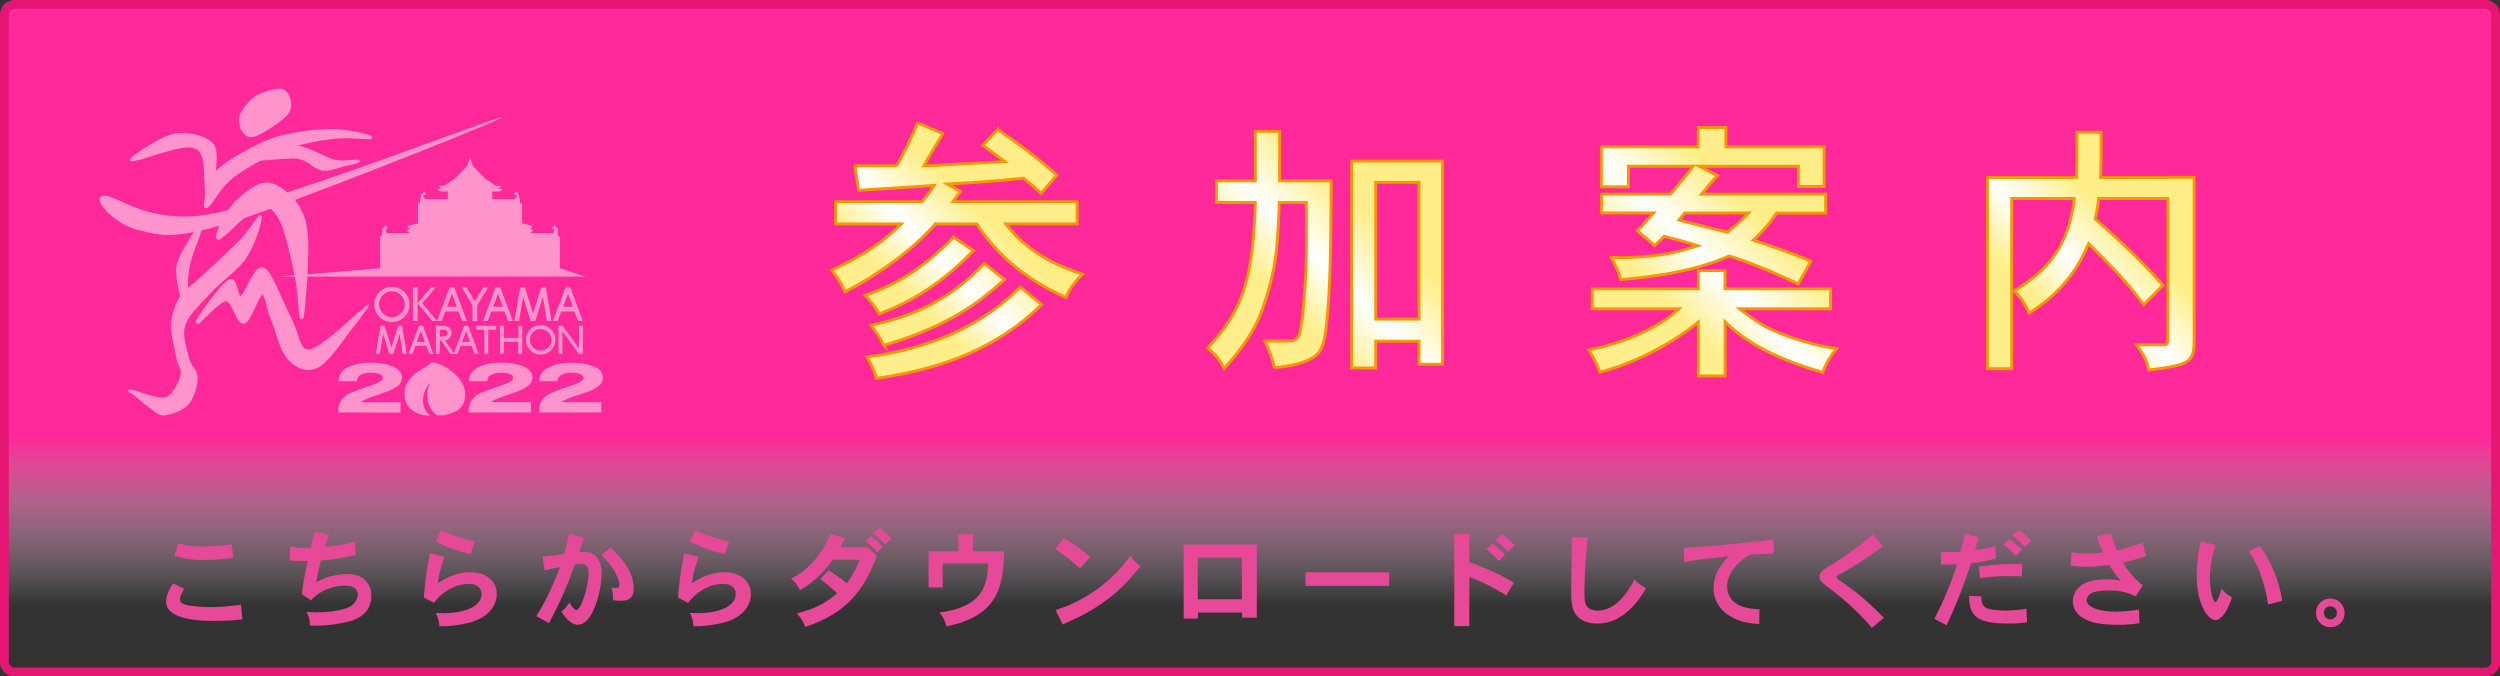 <?xml version="1.0" encoding="UTF-8"?> <svg xmlns="http://www.w3.org/2000/svg" xmlns:xlink="http://www.w3.org/1999/xlink" viewBox="0 0 850 230"><rect x="0" y="0" width="850" height="230" fill="#333333" stroke="none"/><defs><style>.cls-1{fill:url(#名称未設定グラデーション_10);}.cls-2{fill:#e61673;}.cls-3{opacity:0.5;}.cls-4,.cls-5{fill:#fff;}.cls-4{fill-rule:evenodd;}.cls-6{fill:#e74999;}.cls-10,.cls-7,.cls-8,.cls-9{stroke:#f39800;stroke-miterlimit:10;}.cls-7{fill:url(#新規グラデーションスウォッチ_1);}.cls-8{fill:url(#新規グラデーションスウォッチ_1-2);}.cls-9{fill:url(#新規グラデーションスウォッチ_1-3);}.cls-10{fill:url(#新規グラデーションスウォッチ_1-4);}</style><linearGradient id="名称未設定グラデーション_10" x1="425" y1="1.5" x2="425" y2="228.5" gradientUnits="userSpaceOnUse"><stop offset="0.65" stop-color="#ff2999"></stop><stop offset="0.9" stop-color="#fff" stop-opacity="0"></stop></linearGradient><linearGradient id="新規グラデーションスウォッチ_1" x1="287.31" y1="117.95" x2="352.54" y2="52.73" gradientUnits="userSpaceOnUse"><stop offset="0.3" stop-color="#ffef8c"></stop><stop offset="0.48" stop-color="#fff"></stop><stop offset="0.7" stop-color="#ffee87"></stop></linearGradient><linearGradient id="新規グラデーションスウォッチ_1-2" x1="416.85" y1="126.05" x2="489.3" y2="53.6" xlink:href="#新規グラデーションスウォッチ_1"></linearGradient><linearGradient id="新規グラデーションスウォッチ_1-3" x1="543.93" y1="126.44" x2="620.33" y2="50.03" xlink:href="#新規グラデーションスウォッチ_1"></linearGradient><linearGradient id="新規グラデーションスウォッチ_1-4" x1="675.87" y1="125.44" x2="743.49" y2="57.83" xlink:href="#新規グラデーションスウォッチ_1"></linearGradient></defs><g id="レイヤー_1" data-name="レイヤー 1"><rect class="cls-1" x="1.5" y="1.5" width="847" height="227" rx="3.5"></rect><path class="cls-2" d="M845,3a2,2,0,0,1,2,2V225a2,2,0,0,1-2,2H5a2,2,0,0,1-2-2V5A2,2,0,0,1,5,3H845m0-3H5A5,5,0,0,0,0,5V225a5,5,0,0,0,5,5H845a5,5,0,0,0,5-5V5a5,5,0,0,0-5-5Z"></path><g class="cls-3"><polygon class="cls-4" points="129.25 91.22 94.68 94.05 198.96 94.05 190.37 91.22 190.37 80.53 189.67 80.16 189.67 77.85 188.52 76.58 187.71 77.5 188.52 78.07 188.17 79.25 180.26 79.25 181.42 78.2 180.38 77.98 181.08 76.8 177.52 75.94 177.52 69.14 176.9 69.14 176.43 66.25 175.38 65.09 174.69 66.03 175.84 66.59 175.03 67.73 167.37 67.73 167.37 65.12 169.8 65.12 170.96 64.28 169.58 64.16 170.39 63.23 168.53 63.11 164.91 60.68 163.07 58.82 160.86 56.56 159.81 53.48 158.75 56.56 156.54 58.82 154.7 60.68 151.09 63.11 149.22 63.23 150.03 64.16 148.65 64.28 149.81 65.12 152.24 65.12 152.24 67.73 144.58 67.73 143.77 66.59 144.93 66.03 144.23 65.09 143.18 66.25 142.71 69.14 142.09 69.14 142.09 75.94 138.53 76.8 139.23 77.98 138.19 78.2 139.35 79.25 131.44 79.25 131.1 78.07 131.9 77.5 131.1 76.58 129.94 77.85 129.94 80.16 129.25 80.53 129.25 91.22"></polygon><path class="cls-5" d="M126.5,46.58h0a.59.59,0,0,0-.32-.38,9.32,9.32,0,0,0-1.86-.65A49.28,49.28,0,0,0,113,43.84a76.22,76.22,0,0,0-18.1,2.42c-5.42,1.46-10.67,4.64-14.1,6.49a40.77,40.77,0,0,0-6.69,4.68,2.84,2.84,0,0,0-.64.7c0-1.1.21-2.77.21-4.43,0-2-.21-4-1.42-5.15-2-1.93-6.26-3.34-10.3-3.35a13.74,13.74,0,0,0-2.79.26c-2.41.48-6,2.38-9.06,4.29-1.53.94-2.93,1.89-4,2.64-.52.39-1,.73-1.26,1a2.11,2.11,0,0,0-.63.73h0a.34.34,0,0,0,0,.2.55.55,0,0,0,.35.5,1,1,0,0,0,.34.06,37.08,37.08,0,0,0,6-1.57c2.64-.86,5.48-1.71,7-2.1a27.34,27.34,0,0,1,6-1.08,6.43,6.43,0,0,1,1.39.15c1.83.5,2.64.9,3.44,3.44s.7,9,.93,11.79v.63c0,1.44-.37,2.82-.38,3.66a1.28,1.28,0,0,0,.11.58.67.67,0,0,0,.58.39h0a1.48,1.48,0,0,0,.71-.25c1-.63,1.95-2.33,3.43-4.36a26.4,26.4,0,0,1,5.33-5.88,71.56,71.56,0,0,1,9.36-5.71c2.48-.06,7.22-.66,10.5-.66a13.64,13.64,0,0,1,2.12.13A10.33,10.33,0,0,1,105.65,56a9.85,9.85,0,0,0,3.85,2,7.17,7.17,0,0,0,1,.08c2.49,0,5-1.2,6.7-1.57.94-.22,2.14-.46,3.11-.69a12.45,12.45,0,0,0,1.24-.33,3.52,3.52,0,0,0,.42-.15.71.71,0,0,0,.18-.12.51.51,0,0,0,.2-.41.44.44,0,0,0-.15-.36.44.44,0,0,0-.19-.12,1.47,1.47,0,0,0-.55-.08c-.94,0-3,.27-4.94.27a11.7,11.7,0,0,1-2.57-.22c-2.68-.58-6.41-2.82-8.84-3.69a24.29,24.29,0,0,0-3.89-1.12,87.82,87.82,0,0,1,12.36-2.27,30.68,30.68,0,0,1,3.84-.2c3.24,0,6.57.3,8,.3a4.51,4.51,0,0,0,.52,0l.24-.06a.5.5,0,0,0,.32-.47v-.08"></path><path class="cls-5" d="M81.93,44.14a8,8,0,0,0,1.29,1.65,3,3,0,0,0,2.09.86h0A4.75,4.75,0,0,0,87,46.3a35.48,35.48,0,0,0,6-3.38c2.28-1.55,4.41-3.23,5.28-4.62A5.15,5.15,0,0,0,99,35.57c0-2.23-1.1-4.44-2.62-5.15a3.46,3.46,0,0,0-1.49-.27,19.38,19.38,0,0,0-8,2.52A15.2,15.2,0,0,0,81.59,39a4.3,4.3,0,0,0-.35,1.77,15.94,15.94,0,0,0,.6,3.21"></path><path class="cls-5" d="M125.35,103.58c-.3-.26-1.33.66-1.48.86-.76.79-1,.85-2.7,2.32-2.57,2.26-4.91,4.53-8.07,7.1s-6.18,4.65-7.62,4.9a2.81,2.81,0,0,1-.65.07,2.15,2.15,0,0,1-1.72-.86,12.38,12.38,0,0,1-1.8-4.15,47.3,47.3,0,0,0-2.13-5.4c-1.12-2.33-2.93-6.19-4.53-9.75a47.5,47.5,0,0,0-2.39-4.79,6.74,6.74,0,0,0-2.49-2.8,1.86,1.86,0,0,0-.74-.17c-1,0-1.77.79-2.45,1.72a39,39,0,0,0-2.84,5,22,22,0,0,1-1.21,2.18,2.53,2.53,0,0,1-.8.86h0a2.25,2.25,0,0,1-.43-.86c-.29-.78-.52-1.92-.86-2.9a4.8,4.8,0,0,0-.64-1.33,1.58,1.58,0,0,0-1.28-.69,1.82,1.82,0,0,0-.86.24,13.42,13.42,0,0,0-2.86,2.72c-1.72,1.93-3.68,4.54-5.28,6.77-.8,1.11-1.5,2.14-2,2.93-.25.41-.46.75-.62,1a2.86,2.86,0,0,0-.31.69h0v.2a.68.68,0,0,0,.15.43.69.69,0,0,0,.52.24,1,1,0,0,0,.53-.2,21.57,21.57,0,0,0,1.71-1.6c1.15-1.14,2.67-2.64,4.08-3.85a17.87,17.87,0,0,1,2-1.5,3.12,3.12,0,0,1,1.29-.54h0c.28,0,.71.29,1.17.93a34.43,34.43,0,0,1,2.08,3.94,10.77,10.77,0,0,0,1.08,1.82,2,2,0,0,0,1.54.94H83c.93-.22,1.44-1,2-2,.86-1.44,1.71-3.43,2.51-5.15a20.85,20.85,0,0,1,1.14-2.07,4.12,4.12,0,0,1,.44-.57l.13-.11h0l.1.06a8.28,8.28,0,0,1,1.12,3A37.5,37.5,0,0,0,92,108.44c.77,1.78,1.63,4.52,2.55,7.21a19.85,19.85,0,0,0,3.43,6.71c1.88,1.94,4.19,3.43,6.87,3.43h0a7.43,7.43,0,0,0,3.54-.94c2-1.12,4.38-3.91,6.69-6.87s3.43-4.83,4.9-6.53,2.57-3.43,3.5-4.68c.51-.69,1-1.32,1.35-1.79s.79-1.26.55-1.45"></path><path class="cls-5" d="M104.12,75.89c-1.88-7.73-7.79-12.48-12-13.65a5.31,5.31,0,0,0-1.37-.18c-2.1,0-4.23,1.13-6.22,2.52a41.69,41.69,0,0,0-5.15,4.51,26.07,26.07,0,0,0-4,6.1A32.23,32.23,0,0,0,74,78.32a8,8,0,0,0-.56,2.22,1,1,0,0,0,.31.77h0a.83.83,0,0,0,.5.18,1.93,1.93,0,0,0,.95-.38,48.11,48.11,0,0,0,4.38-3.82,46.07,46.07,0,0,1,4.56-3.93c2.47-1.68,4.21-3.2,5.59-3.14a2,2,0,0,1,.54.07c1.81.44,3.54,1.82,5.26,5.77s3.6,12.67,4.69,17.91a80.71,80.71,0,0,1,1.09,8.71c.13,1.46.25,2.79.35,3.75,0,.49.11.86.16,1.17a2.6,2.6,0,0,0,.1.4.88.88,0,0,0,.1.22.65.65,0,0,0,.55.3.67.67,0,0,0,.57-.32,2.16,2.16,0,0,0,.2-.7,212.54,212.54,0,0,0,1.47-22.41,43.3,43.3,0,0,0-.73-9.23"></path><path class="cls-5" d="M89,73.75h0a.76.76,0,0,0-.13-.31.55.55,0,0,0-.43-.21.92.92,0,0,0-.63.35,37.29,37.29,0,0,0-2.36,3.17A39.53,39.53,0,0,1,82,81.11c-3.19,3.32-9.59,9.18-13,12.43-2,1.95-3.74,3.11-5.15,4.36a50.41,50.41,0,0,1,.59-7.26,60,60,0,0,1,2.37-7.43,34.59,34.59,0,0,0,1.84-5.45h0v-.1a.9.9,0,0,0-.09-.43A.61.61,0,0,0,68,76.9a1,1,0,0,0-.54.22A9.94,9.94,0,0,0,65.84,79c-.61.86-1.23,1.86-1.71,2.71-1.26,2.25-3.92,5.91-4.23,9.67v.75a35.75,35.75,0,0,0,1,7.13q.18.77.36,1.44a19.86,19.86,0,0,0-3.06,9.45v.86c0,3.48,1.25,8,1.72,10.62a12.55,12.55,0,0,0,1,3,4.74,4.74,0,0,1,.54,2,2.83,2.83,0,0,1,0,.58A16.56,16.56,0,0,1,58,133.91a3.12,3.12,0,0,1-2.65,1.24,8.55,8.55,0,0,1-1.34-.08,32.89,32.89,0,0,1-5.07-1.33c-1.93-.61-3.67-1.19-4.41-1.3h-.6a.5.5,0,0,0-.35.47.52.52,0,0,0,.24.44,8.64,8.64,0,0,0,1,.57,12.16,12.16,0,0,1,1.26.86c1.17,1,3.67,3.21,5.34,4.29.69.46,1.23,1,1.84,1.4a3.81,3.81,0,0,0,2.25.76H56c2.13-.27,6.09-1.49,8.05-3.68s3.14-6.3,3.15-9A6.17,6.17,0,0,0,65.91,125a10.32,10.32,0,0,1-1.71-3.43c-.54-2.29-1.58-5.36-1.58-8.23a8.41,8.41,0,0,1,.47-2.93c1.18-3.52,5.15-7,8.58-10.8s9-7.46,12-11.75a35.86,35.86,0,0,0,3.78-7.93,27.79,27.79,0,0,0,1.61-6,.49.49,0,0,0,0-.17"></path><path class="cls-5" d="M72.56,72.53a46.5,46.5,0,0,1-27.78-2.48c-4.77-1.94-7.86-3.88-9.73-3.45-4.29.93,4.22,9.81,11.74,11.54S58,81.92,78.62,75.56s93.06-35.19,92-35.71h0c-2.25,0-75.67,28.33-98.07,32.75"></path><path class="cls-5" d="M133.25,97.51a6,6,0,1,0,6,6,6,6,0,0,0-6-6m0,10.3a4.37,4.37,0,1,1,4.37-4.37h0a4.37,4.37,0,0,1-4.37,4.37m50.58,2.73a5,5,0,1,0,5,5,5,5,0,0,0-5-5h0m0,8.66a3.67,3.67,0,1,1,3.66-3.67v0a3.67,3.67,0,0,1-3.66,3.65M165.94,97.7l-3.68,6.13v5.31h-1.61v-5.31L157,97.7h1.6l2.84,4.79,2.86-4.79Zm-8.83,11.44h1.6L154.47,97.7h-1.65l-4.24,11.44h1.59l1.21-3.25h4.47ZM152,104.28l1.64-4.42,1.64,4.42Zm20.77,4.86h1.6L170.09,97.7h-1.61l-4.24,11.44h1.61l1.21-3.25h4.46Zm-5.08-4.86,1.64-4.42,1.64,4.42Zm28.85,4.86h1.6L193.86,97.7h-1.55L188,109.14h1.6l1.21-3.25h4.47Zm-5.05-4.86,1.64-4.42,1.64,4.42ZM184.58,101l-2.57,8.1h-1.6L177.83,101l-1.36,8.13h-1.6l2-11.44h1.61l2.78,8.89L184,97.72h1.61l1.91,11.42h-1.59ZM146,120.32h1.34l-3.56-9.58h-1.34l-3.55,9.58h1.34l1-2.73h3.74Zm-4.29-4.07,1.38-3.7,1.37,3.7Zm19.68,4.07h1.35l-3.55-9.58H157.8l-3.56,9.58h1.34l1-2.73h3.74Zm-4.29-4.07,1.37-3.7,1.38,3.7Zm-21.25-2.71-2.12,6.78h-1.34l-2.14-6.81-1.14,6.81h-1.34l1.61-9.58h1.36l2.32,7.44,2.33-7.43h1.35l1.53,9.57h-1.34ZM147,109.12l-5-6v6h-1.63V97.7H142v5.39l4.56-5.39h1.61l-4.59,5.41,5,6Zm51.17,1.62v9.58h-1.34l-5.62-7.73v7.73H189.9v-9.58h1.34l5.62,7.72v-7.72Zm-20.61,0v9.58h-1.34V116.2h-4.92v4.12H170v-9.58h1.34v4.13h4.91v-4.13Zm-8.9,1.36H166v8.24h-1.34V112.1h-2.73v-1.36h6.8Zm-15.45,8.24h1.29l-3.23-4.64a2.37,2.37,0,0,0,2.24-2.45h0c0-2.64-2.91-2.49-2.91-2.49h-2.42v9.58h1.34v-4.59H150Zm-3.67-8.24h1.31s1.34-.08,1.34,1.15h0c0,1.23-1.34,1.16-1.34,1.16h-1.31Z"></path><path class="cls-5" d="M115,140.23v-.49a6.47,6.47,0,0,1,.73-3.11,7.44,7.44,0,0,1,2.34-2.46c.63-.45,3.19-1.47,7.72-3l.47-.17.45-.15c2.29-.79,3.44-1.55,3.44-2.28a1.47,1.47,0,0,0-1.06-1.35,7.69,7.69,0,0,0-3.08-.48,6.78,6.78,0,0,0-3.43.72,2.49,2.49,0,0,0-1.23,2.14h-6.27A5.24,5.24,0,0,1,118,125a16.22,16.22,0,0,1,8-1.64,18.44,18.44,0,0,1,7.86,1.34c1.86.9,2.79,2.15,2.79,3.77a3.43,3.43,0,0,1-1.36,2.68,14.88,14.88,0,0,1-4.53,2.29l-3.08,1.06c-3.11,1.07-4.76,1.81-4.93,2.27h13.43v3.5Z"></path><path class="cls-5" d="M146.81,123.18a10.81,10.81,0,0,1-2.53,1.88c-1.64.91-6.86,3.62-6.74,9,0,5.21,4.39,6.86,7.46,7.18,0,0,1.91.4.66-.52s-3.69-5.32.5-10.49c-2.79,6.8,1.59,10.37,2.15,10.79s2.84.11,2.84.11c4-.86,7-2.34,7-7.07C158.12,127.72,149.85,123.18,146.81,123.18Z"></path><path class="cls-5" d="M159.32,140.23v-.49a6.45,6.45,0,0,1,.73-3.11,7.44,7.44,0,0,1,2.34-2.46c.63-.45,3.19-1.47,7.73-3l.46-.17.45-.15c2.29-.79,3.44-1.55,3.44-2.28a1.45,1.45,0,0,0-1.06-1.35,7.67,7.67,0,0,0-3.07-.48,6.74,6.74,0,0,0-3.44.72,2.48,2.48,0,0,0-1.23,2.14h-6.26a5.27,5.27,0,0,1,2.93-4.61,16.15,16.15,0,0,1,8-1.64,18.46,18.46,0,0,1,7.87,1.34Q181,126,181,128.42a3.47,3.47,0,0,1-1.37,2.69,15.08,15.08,0,0,1-4.53,2.28c-.76.28-1.78.63-3.08,1.07-3.1,1.06-4.75,1.81-4.93,2.26h13.42v3.51Z"></path><path class="cls-5" d="M183.26,140.23v-.49a6.34,6.34,0,0,1,.73-3.11,7.51,7.51,0,0,1,2.33-2.46c.63-.45,3.2-1.47,7.73-3l.46-.17.46-.15c2.29-.79,3.43-1.55,3.43-2.28a1.45,1.45,0,0,0-1.06-1.35,7.69,7.69,0,0,0-3.08-.48,6.81,6.81,0,0,0-3.43.72,2.52,2.52,0,0,0-1.24,2.14h-6.25a5.23,5.23,0,0,1,3-4.58,16.15,16.15,0,0,1,8-1.64,18.46,18.46,0,0,1,7.87,1.34c1.86.9,2.79,2.15,2.79,3.77a3.44,3.44,0,0,1-1.37,2.68,14.94,14.94,0,0,1-4.52,2.29L196,134.48c-3.1,1.07-4.75,1.81-4.93,2.27h13.38v3.5Z"></path></g></g><g id="参加案内"><path class="cls-6" d="M62.71,200.18a7.68,7.68,0,0,0-1.55,3.53c0,1.54,1.94,2,3.74,2.26a55,55,0,0,0,6.19.44,68,68,0,0,0,10.84-.83l.5,5a83.17,83.17,0,0,1-10.4.5c-3.64,0-15.55-.25-15.55-6.55,0-1.55.61-3.6,2.37-6.16Zm16.55-10.55a72.94,72.94,0,0,1-9.54.72A33.83,33.83,0,0,1,59.39,189l1.12-4.28A32.14,32.14,0,0,0,69,185.85a87.69,87.69,0,0,0,9.8-.79Z"></path><path class="cls-6" d="M111.85,181.79c-.54,1.43-1,3-1.37,4.24a71,71,0,0,0,10.26-1.91l.18,4.54a71.41,71.41,0,0,1-11.81,1.87c-.54,2.13-1,4-1.58,7.42a21.66,21.66,0,0,1,10-2.77c3.82,0,5.33.86,6.52,2a7,7,0,0,1,2.19,5.47c0,6.69-6.15,8.28-8.1,8.78a47.86,47.86,0,0,1-12.81,1.26,9.23,9.23,0,0,0-1.08-4.64c1.58.11,2.77.14,3.71.14,3.2,0,8.53-.54,11-1.94a5.09,5.09,0,0,0,2.7-4c0-.44,0-3.14-4.18-3.14a15.9,15.9,0,0,0-11.77,5L102.63,202a108.7,108.7,0,0,1,2-11.27c-2.09,0-4.32,0-6.19-.18l.18-4.68a54.65,54.65,0,0,0,7,.43c.36-1.47.86-3.56,1.29-5.5Z"></path><path class="cls-6" d="M151.09,189.31a45.76,45.76,0,0,0-2.27,9c4.53-3.06,8.24-3.75,11.08-3.75,5.8,0,9,3.32,9,7.42s-3,7.85-8.56,9.5a38.33,38.33,0,0,1-11,1.44,9.83,9.83,0,0,0-1.22-4.53c1,0,1.8.07,2.48.07,9.43,0,13.14-3.31,13.14-6.48,0-1.84-1.33-3.46-4.35-3.46a13.34,13.34,0,0,0-6.12,1.59,15.73,15.73,0,0,0-5.69,4.86l-3.46-1.8a110.69,110.69,0,0,1,2.13-15.12Zm9-1a42.8,42.8,0,0,1-11.91-4.22l1.76-3.85a46.54,46.54,0,0,0,11.48,3.78Z"></path><path class="cls-6" d="M198.5,182.9c-.51,1.58-1.12,3.53-1.55,4.82.65,0,1.15-.07,1.62-.07,5.11,0,6,4.54,6,7.31,0,5.08-2.7,17.46-8.13,17.46-1.88,0-3.68-1.62-5.58-4.43a12.36,12.36,0,0,0,2.73-3.2s1.33,2.59,2.38,2.59c1.62,0,4.17-8.35,4.17-12.28,0-3-1.33-3.38-2.55-3.38a19.91,19.91,0,0,0-2.16.18,124.4,124.4,0,0,1-8.79,19.94l-4.32-2.34c2.45-3.78,4.4-7.38,8.14-16.7a38.8,38.8,0,0,0-5.26,1.15l-.72-4.79c2.27-.18,3-.28,7.28-.82a56.75,56.75,0,0,0,1.72-6.88Zm9.1,3.31c6.38,5.76,7.85,10.44,7.85,13.83,0,4.17-2.91,4.21-4.46,4.21-.72,0-1.48-.08-2.56-.18a10.71,10.71,0,0,0-.61-4.36,11,11,0,0,0,1.76.18c.36,0,1,0,1-1.22,0-1.44-1.51-4.29-1.66-4.54a25.15,25.15,0,0,0-4.46-5.36Z"></path><path class="cls-6" d="M237.49,189.31a45.76,45.76,0,0,0-2.27,9c4.53-3.06,8.24-3.75,11.08-3.75,5.8,0,9,3.32,9,7.42s-3,7.85-8.56,9.5a38.33,38.33,0,0,1-11,1.44,9.83,9.83,0,0,0-1.22-4.53c1,0,1.8.07,2.48.07,9.43,0,13.14-3.31,13.14-6.48,0-1.84-1.33-3.46-4.35-3.46a13.34,13.34,0,0,0-6.12,1.59A15.73,15.73,0,0,0,234,205l-3.46-1.8a110.69,110.69,0,0,1,2.13-15.12Zm9-1a42.8,42.8,0,0,1-11.91-4.22l1.76-3.85a46.54,46.54,0,0,0,11.48,3.78Z"></path><path class="cls-6" d="M294.54,186.07l.44-.15,3.24,3.24c-.44.83-2.13,4.76-2.52,5.51-5,10-11.38,14.87-21.93,18.5a12.31,12.31,0,0,0-2.88-4.64c2.34-.58,3.42-.94,4.36-1.26a29.22,29.22,0,0,0,9.4-5.58,60.6,60.6,0,0,0-5.76-4.79l2.84-3a66.37,66.37,0,0,1,6.19,4.42,31.36,31.36,0,0,0,4.36-8H283.1A34,34,0,0,1,272,200.65a11.26,11.26,0,0,0-3.06-3.93c3.17-1.62,8.89-4.89,13.43-15.19l4.89,1.51c-.47,1-1,2-1.58,3Zm1.59-3.82a30.7,30.7,0,0,1,4,3.64l-1.91,1.91a33.38,33.38,0,0,0-3.85-3.86Zm2.91-2.8a41,41,0,0,1,4.07,3.56L301,185.06a33.53,33.53,0,0,0-4-3.64Z"></path><path class="cls-6" d="M330.83,181.61v5.83h10.51c-.1,5.14-.25,12.38-4.57,17.81-3.27,4-8,6.2-15,7.74a10.06,10.06,0,0,0-2.38-4.71c14.47-1.95,16.24-8.78,16.63-16.67H320.5v8.1h-4.79V187.44h10.16v-5.83Z"></path><path class="cls-6" d="M367.23,193.3a64.9,64.9,0,0,0-8.42-6.62l2.95-3.74a58.51,58.51,0,0,1,8.82,6.37Zm-8.32,14.11a49.34,49.34,0,0,0,25.45-18.53,12.71,12.71,0,0,0,3.42,3.63c-4.75,5.83-8.46,9.58-14.18,13.32-4.14,2.74-5.22,3.24-12.31,6.52Z"></path><path class="cls-6" d="M427.31,185.13V210h-5v-1.73h-15v2.05h-4.86v-25.2Zm-20.08,4.47v14.14h15V189.6Z"></path><path class="cls-6" d="M472.31,194.6v4.57H443.87V194.6Z"></path><path class="cls-6" d="M499.57,181.57v9.61a78,78,0,0,1,15.15,6.91l-2.59,4.39a64.54,64.54,0,0,0-12.56-6.33v16.73h-5.12V181.57Zm10.07,9.18a36.91,36.91,0,0,0-4.24-4l2-2a38.19,38.19,0,0,1,4.32,3.82Zm.87-9.18a37.28,37.28,0,0,1,4.43,3.78l-2.2,2.23a31,31,0,0,0-4.32-3.85Z"></path><path class="cls-6" d="M539.81,182.76c-.68,6.22-1.11,15.15-1.11,18.1,0,2.52.07,3.82.54,4.75.32.65,1.29,2,3.92,2,6.34,0,10.51-6.55,12.53-10.62a12,12,0,0,0,4,2.92c-2.12,3.63-7.38,12.09-16.63,12.09-5.22,0-7.09-2.7-7.59-3.53-1.26-2.19-1.26-4.89-1.26-8.56,0-2.49.25-14.62.25-17.35Z"></path><path class="cls-6" d="M603.17,188.16c-2.37.07-5.47.28-8.28.46-7.27,4.4-7.66,9.4-7.66,10.59,0,7.38,8.06,7.81,11,7.95l-.11,5c-3.71-.26-7.06-.76-10.62-3.14a10.72,10.72,0,0,1-4.86-9c0-4.36,1.87-7.49,5.15-10.91-7.81.83-10.66,1.16-15.09,2l-.28-4.83c9.36-.64,13.28-.93,24.22-2.12,1.51-.11,3.21-.32,6.23-.68Z"></path><path class="cls-6" d="M640.18,185.64a105.81,105.81,0,0,1-13.28,8.82c-2.16,1.18-2.41,1.33-2.41,1.76s.43.76,1.33,1.37a85.88,85.88,0,0,1,14.68,12.49l-4.06,3.38a88.54,88.54,0,0,0-13.93-13.07c-3.64-2.8-3.86-2.95-3.86-4.24,0-1.69.87-2.23,4.18-4.25a105.65,105.65,0,0,0,13.93-10.15Z"></path><path class="cls-6" d="M672.8,182.68c-.43,1.55-1,3.28-1.34,4.43a45.08,45.08,0,0,0,6.95-1.55l.22,4.32a57.8,57.8,0,0,1-8.5,1.59,176.91,176.91,0,0,1-8.28,21.13l-4.17-2.2a118.84,118.84,0,0,0,7.74-18.54c-1.19,0-2.56.11-3.82.11-.54,0-1.15,0-1.69-.07l.11-4.36c1.15.11,2.37.15,3.6.15.93,0,1.94,0,2.91-.11.51-1.73,1.12-4,1.55-6.16Zm.9,20.09c-.08,1.76.18,3.2,1.83,4s6.19.83,6.73.83A57.4,57.4,0,0,0,689,207l.21,4.57A40,40,0,0,1,683,212c-10.62,0-13.5-2.3-13.5-9.43ZM687.41,196c-2-.11-3.31-.14-4.32-.14a78,78,0,0,0-9.9.68l-.39-3.85a75.39,75.39,0,0,1,12-1c.83,0,1.72,0,2.77,0ZM685.32,189a37.93,37.93,0,0,0-4.1-3.88l2-1.91a48.28,48.28,0,0,1,4.28,3.71Zm1-8.81a40,40,0,0,1,4.42,3.67l-2.33,2.08a32,32,0,0,0-4.11-3.81Z"></path><path class="cls-6" d="M717.8,181.39a44,44,0,0,0,1.94,5.72,56.94,56.94,0,0,0,8.68-2.63l1.25,4.61a68.41,68.41,0,0,1-7.84,2.13,26.29,26.29,0,0,0,6.73,7.81l-2.45,3.74a18.53,18.53,0,0,0-9.32-2c-2.2,0-4.57.22-5.94,1.05a3.06,3.06,0,0,0-1.4,2.19c0,1.73,2.59,3.93,9.93,3.93a53.5,53.5,0,0,0,7.88-.69l.18,4.61a42.11,42.11,0,0,1-7.09.58c-7.23,0-10.18-1.12-12-2.27a6.59,6.59,0,0,1-3.6-5.76c0-1.58.68-7.45,11.37-7.45a27,27,0,0,1,4.94.5,30.68,30.68,0,0,1-3.93-5.4,45.63,45.63,0,0,1-7.56.62,53,53,0,0,1-5.5-.33l.25-4.53a36.52,36.52,0,0,0,5.07.36,41.9,41.9,0,0,0,5.58-.29,20.51,20.51,0,0,0-1-2.49,20.73,20.73,0,0,1-1-3.16Z"></path><path class="cls-6" d="M753.26,185.31a31.33,31.33,0,0,0-1.19,4.36,38.92,38.92,0,0,0-.72,7.09c0,3.53,1,7.88,1.87,7.88s1.8-3.45,2.09-4.46a11.94,11.94,0,0,0,3.56,2.91c-2.52,7.67-5.14,7.74-5.58,7.74-2.52,0-6.4-5.25-6.4-15a52.83,52.83,0,0,1,1.4-11.81Zm15.12.36a43.15,43.15,0,0,1,7.56,18.61l-4.79,1.26a52.17,52.17,0,0,0-2.27-9.46,36.84,36.84,0,0,0-4.28-8.64Z"></path><path class="cls-6" d="M792.35,213.21a4.73,4.73,0,0,1-4.89-4.82,4.81,4.81,0,0,1,4.89-4.9,4.88,4.88,0,0,1,4.79,4.9A4.64,4.64,0,0,1,792.35,213.21Zm0-2.59a2.25,2.25,0,0,0,2.2-2.23,2.21,2.21,0,0,0-2.23-2.24,2.15,2.15,0,0,0-2.2,2.16A2.29,2.29,0,0,0,792.35,210.62Z"></path><path class="cls-7" d="M326.53,65.08,324,68.57h42.23v7.55H342c3.22,4.14,9.66,11.86,26.13,17.11a22.25,22.25,0,0,0-5.7,7.91c-15.92-7.09-24.75-16.56-30.36-25h-14a91.81,91.81,0,0,1-11,10.3,121,121,0,0,1-19.77,12.79,27.45,27.45,0,0,0-4.6-7.36c12.78-5.8,19.22-11.23,23.73-15.73H284.12V68.57h29.34a38.16,38.16,0,0,0,4.14-5.52c-3.68.28-21.61,1.38-25.66,1.66l-1.29-8.37h14.26A145,145,0,0,0,312,41.8l8.56,3.59c-2.3,4-4.79,7.91-6.44,11,4.32-.19,23.55-1.2,27.51-1.48-2.3-1.65-5.06-3.77-7.46-5.51l5-5.34a184.89,184.89,0,0,1,20.15,15.45L354,65.72c-1.74-1.56-3.58-3.22-6-5.15-5.88.64-12.32,1.29-25.94,2Zm4.41,20.14c-13.52,14.08-25.11,18.77-32,21.53a32,32,0,0,0-4.78-6.35c10.94-3.77,20.14-9.47,30.08-19.78Zm23.19,18.31C339,118.43,320.36,125.42,298,128.64a27.48,27.48,0,0,0-3.31-7.26c24.93-3.31,41.21-12.61,52.16-23.83Zm-12.61-8.46c-8.09,7.08-17.38,15.27-41,22.35a38.31,38.31,0,0,0-4.41-6.81c17.48-3.77,28.79-10.67,38.54-21.06Z"></path><path class="cls-8" d="M435.09,44.65V61.49h17.48c0,25.11-.46,34.4-.92,41.4-.74,10.39-1.38,15.36-4,17.75-1,.92-4,3.31-14.35,4.42a36.61,36.61,0,0,0-3.31-9.11h8c3.5-.09,3.77-1.2,4.6-6.44.37-2.76.64-6.07.92-9.66.46-5.43.83-10.67.64-31h-9.2c-.55,15.36-1.1,21.07-4,30.91-2.67,9.29-5.71,15.36-14.72,25.57a18.64,18.64,0,0,0-5.71-7c12.88-13.43,15.46-25.39,16.29-49.49H413.56V61.49h13.25V44.65Zm55.38,10.12v69.09h-8V116H467.75v9.11h-8.19V54.77ZM467.75,62V108.5h14.72V62Z"></path><path class="cls-9" d="M586.52,92v6.16H622.4V105H591.49c5.89,4.69,8.74,6.17,12.51,7.82a87.57,87.57,0,0,0,20.51,5.71,24.75,24.75,0,0,0-4.78,8.09c-13.62-4-24.84-9-33.21-17.2v18.4h-9.11V109.51C567,118,553.58,124.14,544,126.53a41.41,41.41,0,0,0-3.77-7.54c11.59-2.31,23.82-7.46,30.63-14H541.35V98.19h36.06V92Zm.28-48.66V49.9h33.39V63.42h-8.74v-6.9H577.78l6.16,3.22c-1.28,1.29-3.31,3.68-5.42,6.26h42.22v6.44H604a44.09,44.09,0,0,1-7.91,9.2c6.71,2.3,13.24,4.41,19.59,7.17l-4.23,7.73c-9.48-4.42-17.2-7.64-23.64-9.48-12.61,5.71-28.34,7.27-36.71,8a38.5,38.5,0,0,0-3.31-7.55,88.27,88.27,0,0,0,14.72-.64c3.77-.37,7.17-.92,14.72-3.31-4.05-1.38-7.55-2.21-11.41-3.22l-3.22,3.13-5.89-5c1.84-2,3.87-4.14,5.52-6.07H544.48V66h23.46c2.94-3.41,5.7-6.72,7.72-9.48h-22v7h-9.2V49.9h32.93V43.37Zm-14,29.07-1.93,2.39c4.42,1.19,9.57,2.48,16.38,4.14a56.63,56.63,0,0,0,7.26-6.53Z"></path><path class="cls-10" d="M746,60.29v54c0,8.47-.1,9.75-15.46,11.5-.64-3-1.29-4.6-4.14-8.55h9.29c1,0,1.38-.56,1.38-1.66V67.47H713.57a61.13,61.13,0,0,1-1.19,7c7.17,6.35,15.45,13.8,23,22.54l-6.54,6.62c-5.33-7.45-10.39-12.42-18.67-20.79-2.58,5.61-6.9,15.27-20.33,23.64a21,21,0,0,0-5-7.54c8.46-5.52,18.21-12.33,20.42-31.46H684v57.86h-8.28v-65H706c.18-3.86.18-7.63.18-15.36h8.19c0,7.73,0,11.5-.18,15.36Z"></path></g></svg> 